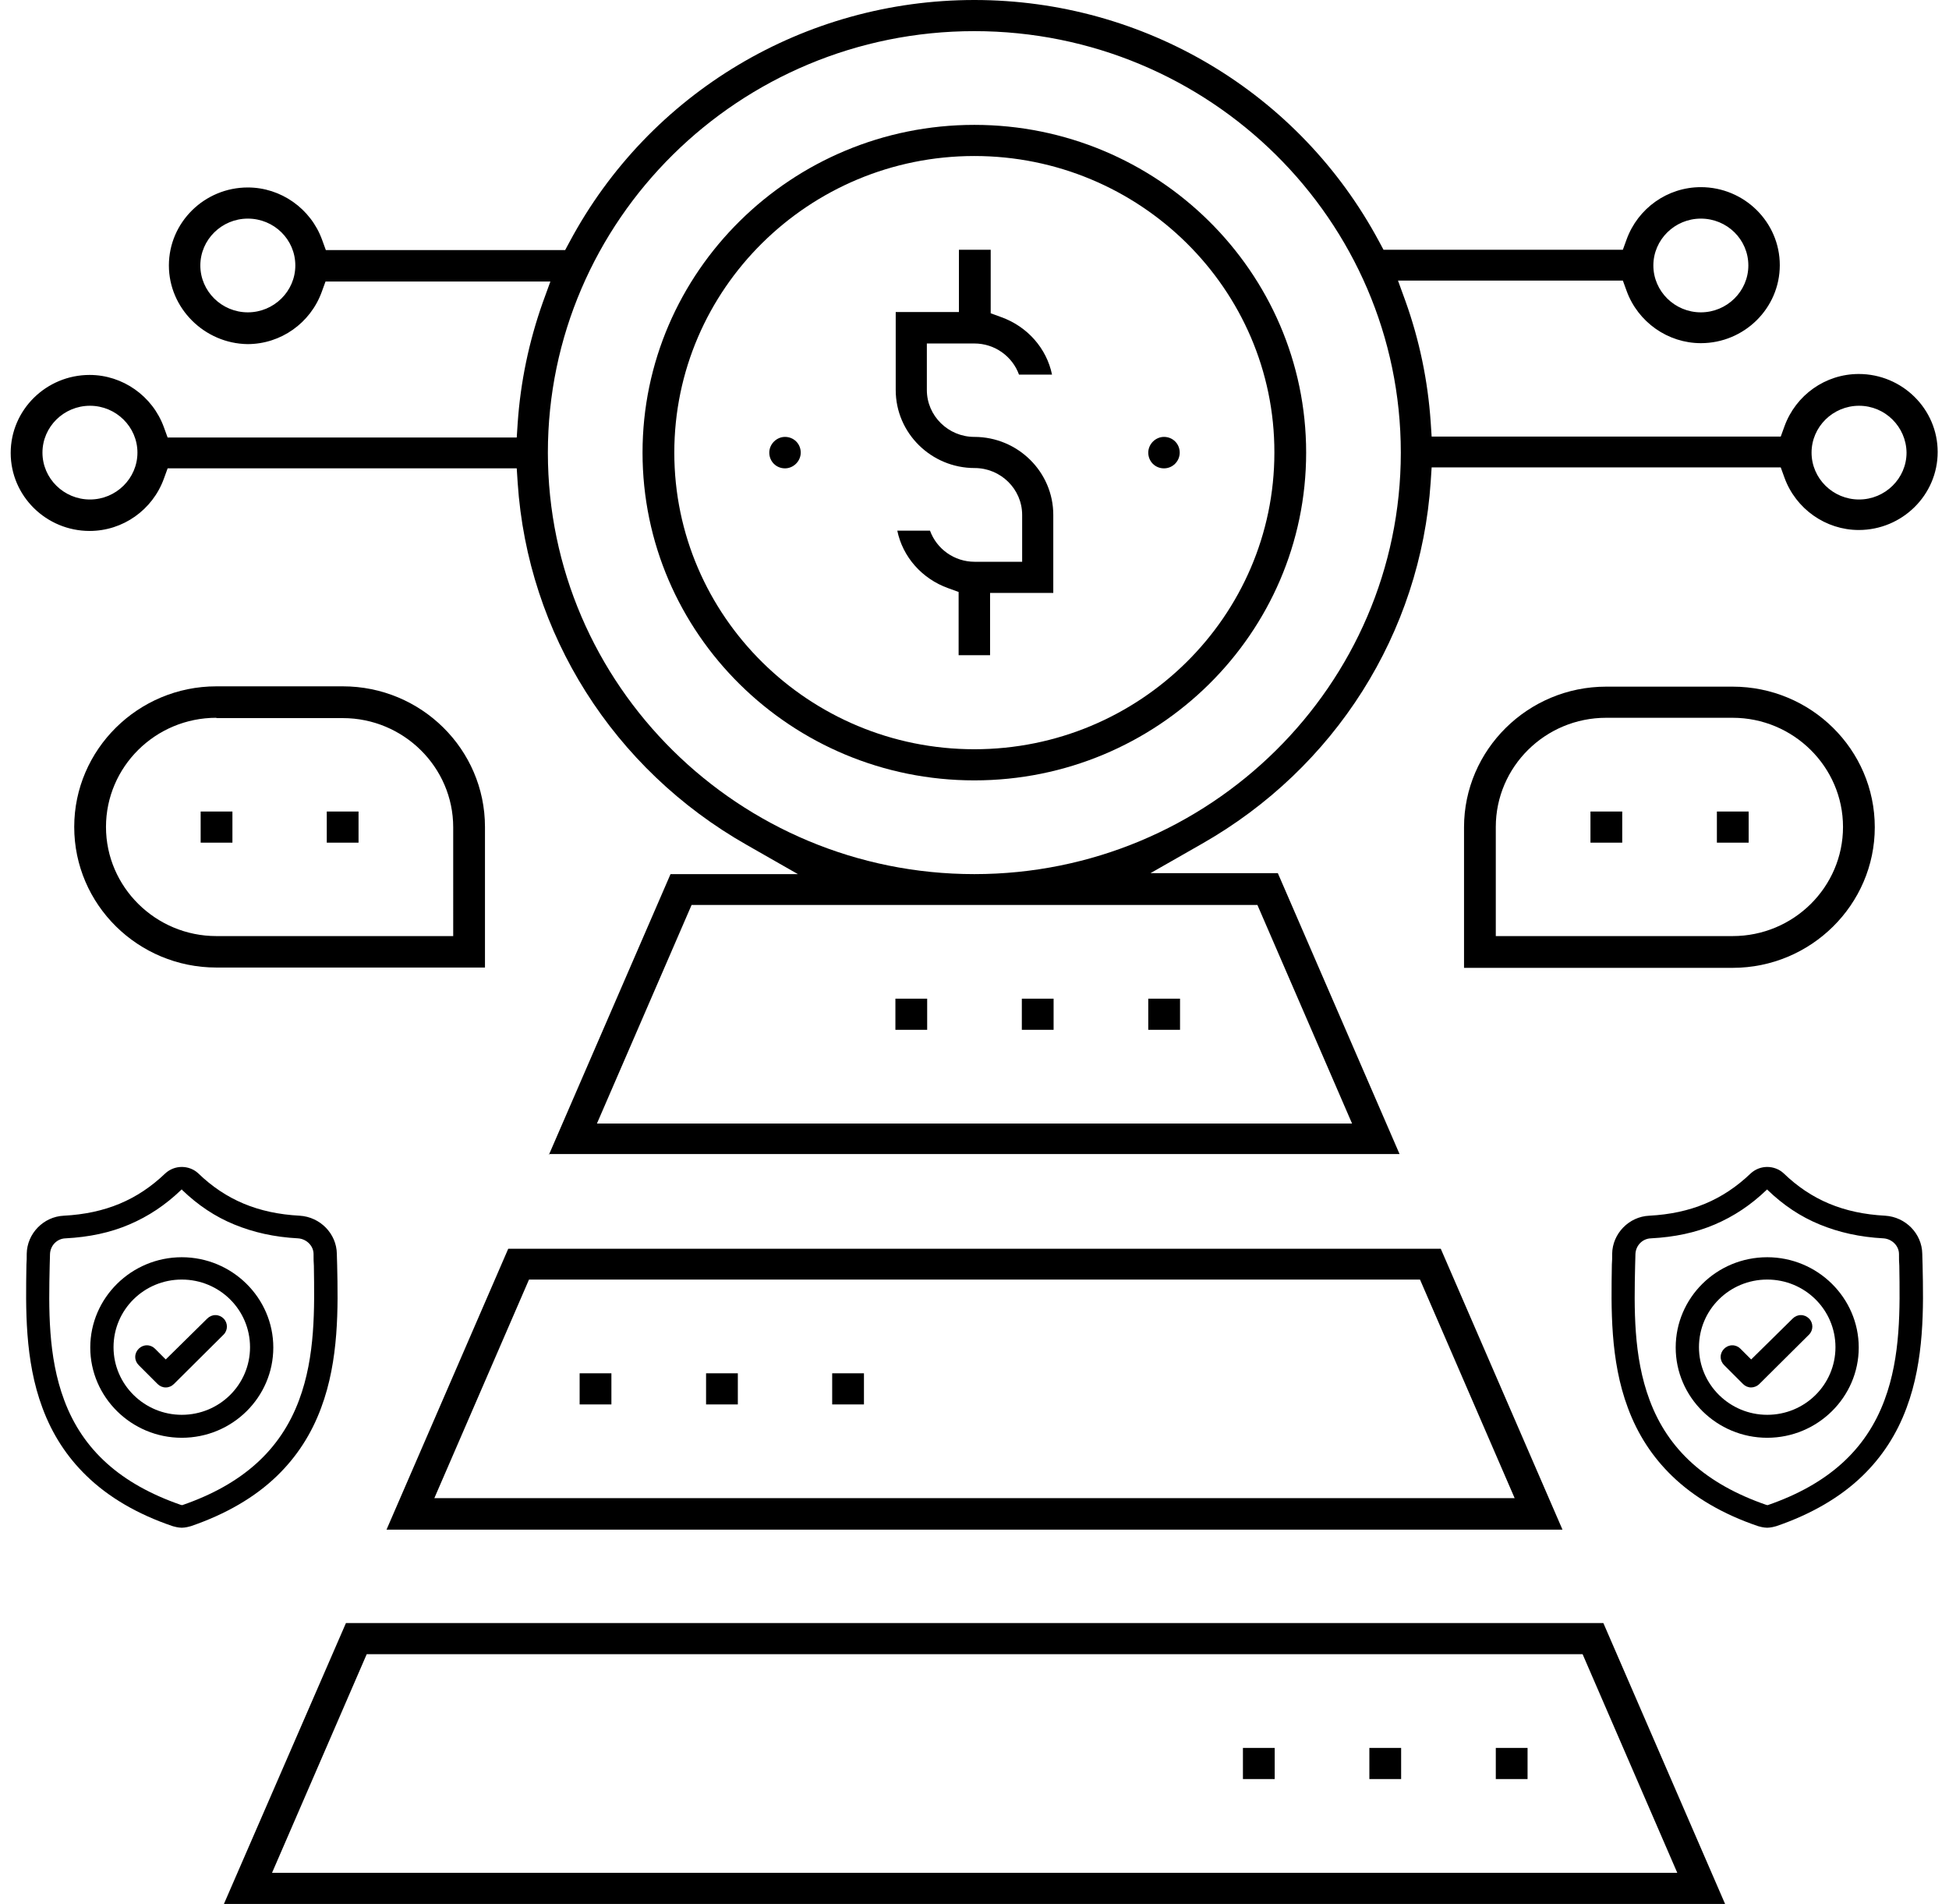 <?xml version="1.0" encoding="utf-8"?>
<!-- Generator: Adobe Illustrator 24.2.3, SVG Export Plug-In . SVG Version: 6.00 Build 0)  -->
<svg version="1.1" id="Layer_1" xmlns="http://www.w3.org/2000/svg" xmlns:xlink="http://www.w3.org/1999/xlink" x="0px" y="0px"
	 viewBox="0 0 619.7 605.3" style="enable-background:new 0 0 619.7 605.3;" xml:space="preserve">
<g>
	<path d="M304.8,208.4v-20.2l-3.3-1.2c-8.4-3-14.5-10-16.2-18.3h10.4c2.1,5.8,7.7,9.9,14.2,9.9h15.1v-14.9c0-8.2-6.8-14.9-15.1-14.9
		c-13.8,0-25.1-11.1-25.1-24.8V99.2h20.1V79.4h10.1v20.2l3.3,1.2c8.4,3,14.5,10,16.2,18.3H324c-2.1-5.8-7.7-9.9-14.2-9.9h-15.1V124
		c0,8.2,6.8,14.9,15.1,14.9c13.8,0,25.1,11.1,25.1,24.8v24.8h-20.1v19.8H304.8z"/>
	<path d="M309.8,248.1c-58.2,0-105.5-46.7-105.5-104.2S251.7,39.7,309.8,39.7s105.5,46.7,105.5,104.2S368,248.1,309.8,248.1
		 M309.8,49.6c-52.6,0-95.4,42.3-95.4,94.3c0,52,42.8,94.3,95.4,94.3s95.4-42.3,95.4-94.3C405.3,91.9,362.4,49.6,309.8,49.6"/>
	<path d="M370.1,148.9c-2.8,0-5-2.2-5-5c0-2.7,2.3-5,5-5c2.8,0,5,2.2,5,5C375.1,146.6,372.9,148.9,370.1,148.9"/>
	<path d="M249.6,148.9c-2.8,0-5-2.2-5-5c0-2.7,2.3-5,5-5c2.8,0,5,2.2,5,5C254.6,146.6,252.3,148.9,249.6,148.9"/>
	<path d="M71.2,605.3L110,516h399.8l38.7,89.3H71.2z M86.5,595.4h446.8l-30.1-69.5H116.6L86.5,595.4z"/>
	<path d="M122.9,486.3l38.7-89.3h296.5l38.7,89.3H122.9z M138.1,476.3h343.5l-30.1-69.5H168.2L138.1,476.3z"/>
	<path d="M465.5,307.6V263c0-24.6,20.3-44.7,45.2-44.7h40.2c24.9,0,45.2,20,45.2,44.7c0,24.6-20.3,44.7-45.2,44.7H465.5z
		 M510.7,228.2c-19.4,0-35.1,15.6-35.1,34.7v34.7h75.3c19.4,0,35.1-15.6,35.1-34.7c0-19.1-15.8-34.7-35.1-34.7H510.7z"/>
	<rect x="505.7" y="258" width="10.1" height="9.9"/>
	<rect x="545.9" y="258" width="10.1" height="9.9"/>
	<path d="M68.8,307.6c-24.9,0-45.2-20-45.2-44.7c0-24.6,20.3-44.7,45.2-44.7H109c24.9,0,45.2,20,45.2,44.7v44.7H68.8z M68.8,228.2
		c-19.4,0-35.1,15.6-35.1,34.7c0,19.1,15.8,34.7,35.1,34.7h75.3V263c0-19.1-15.8-34.7-35.1-34.7H68.8z"/>
	<rect x="103.9" y="258" width="10.1" height="9.9"/>
	<rect x="63.8" y="258" width="10.1" height="9.9"/>
	<path d="M174.5,367.2l38.7-89.3h40.5l-16.3-9.3c-42.4-24.1-69.6-67.1-72.8-115.1l-0.3-4.6h-111l-1.2,3.3
		c-3.6,9.9-13,16.6-23.6,16.6c-13.8,0-25.1-11.1-25.1-24.8s11.3-24.8,25.1-24.8c10.5,0,20,6.7,23.6,16.6l1.2,3.3h111l0.3-4.6
		c0.9-13.1,3.6-26,8-38.4l2.4-6.6h-71.5l-1.2,3.3c-3.6,9.9-13,16.6-23.6,16.6C65,109.2,53.7,98,53.7,84.4
		c0-13.7,11.3-24.8,25.1-24.8c10.5,0,20,6.7,23.6,16.6l1.2,3.3h76.1l1.4-2.6C206.5,29.4,255.9,0,309.8,0c54,0,103.3,29.4,128.7,76.8
		l1.4,2.6h76.1l1.2-3.3c3.6-9.9,13-16.6,23.6-16.6c13.8,0,25.1,11.1,25.1,24.8c0,13.7-11.3,24.8-25.1,24.8c-10.5,0-20-6.7-23.6-16.6
		l-1.2-3.3h-71.5l2.4,6.6c4.4,12.3,7.1,25.2,8,38.4l0.3,4.6h111l1.2-3.3c3.6-9.9,13-16.6,23.6-16.6c13.8,0,25.1,11.1,25.1,24.8
		s-11.3,24.8-25.1,24.8c-10.5,0-20-6.7-23.6-16.6l-1.2-3.3h-111l-0.3,4.6c-3.2,48-30.4,91-72.8,115.1l-16.3,9.3h40.5l38.7,89.3
		H174.5z M189.8,357.2h240.1l-30.1-69.5H219.9L189.8,357.2z M309.8,9.9c-74.8,0-135.6,60.1-135.6,134s60.8,134,135.6,134
		c74.8,0,135.6-60.1,135.6-134S384.6,9.9,309.8,9.9 M591.1,129c-8.3,0-15.1,6.7-15.1,14.9c0,8.2,6.8,14.9,15.1,14.9
		c8.3,0,15.1-6.7,15.1-14.9C606.1,135.7,599.4,129,591.1,129 M28.6,129c-8.3,0-15.1,6.7-15.1,14.9c0,8.2,6.8,14.9,15.1,14.9
		s15.1-6.7,15.1-14.9C43.7,135.7,36.9,129,28.6,129 M540.8,69.5c-8.3,0-15.1,6.7-15.1,14.9c0,8.2,6.8,14.9,15.1,14.9
		c8.3,0,15.1-6.7,15.1-14.9C555.9,76.1,549.1,69.5,540.8,69.5 M78.8,69.5c-8.3,0-15.1,6.7-15.1,14.9c0,8.2,6.8,14.9,15.1,14.9
		c8.3,0,15.1-6.7,15.1-14.9C93.9,76.1,87.1,69.5,78.8,69.5"/>
	<rect x="475.6" y="555.7" width="10.1" height="9.9"/>
	<rect x="435.4" y="555.7" width="10.1" height="9.9"/>
	<rect x="395.2" y="555.7" width="10.1" height="9.9"/>
	<rect x="184.3" y="436.6" width="10.1" height="9.9"/>
	<rect x="224.5" y="436.6" width="10.1" height="9.9"/>
	<rect x="264.6" y="436.6" width="10.1" height="9.9"/>
	<rect x="365.1" y="317.5" width="10.1" height="9.9"/>
	<rect x="324.9" y="317.5" width="10.1" height="9.9"/>
	<rect x="284.7" y="317.5" width="10.1" height="9.9"/>
	<path d="M57.8,485.7c-0.6,0-1.1-0.1-1.7-0.2c-0.4-0.1-0.8-0.2-1.2-0.3c-11.2-3.8-20.4-9.2-27.4-16c-6.2-6-10.9-13.2-14-21.6
		c-5.7-15.2-5.3-31.9-5.1-45.3l0-0.2c0.1-1.1,0.1-2.3,0.1-3.5c0.1-6.4,5.3-11.8,11.8-12.1c13.2-0.7,23.4-5,32.2-13.4
		c1.5-1.4,3.4-2.1,5.3-2.1c1.9,0,3.8,0.7,5.2,2c8.8,8.5,19.1,12.8,32.3,13.5c6.5,0.4,11.7,5.7,11.8,12.1c0,1.3,0.1,2.5,0.1,3.5
		c0.3,13.5,0.6,30.3-5.1,45.5c-3.1,8.4-7.8,15.6-14,21.6c-7,6.8-16.3,12.2-27.4,16c-0.4,0.1-0.8,0.2-1.2,0.3
		C58.9,485.6,58.4,485.7,57.8,485.7 M57.8,378.2c-0.1,0-0.2,0-0.2,0.1c-5,4.8-10.4,8.4-16.5,11c-6.1,2.6-12.7,4-20.3,4.4
		c-2.7,0.1-4.8,2.3-4.9,5c0,1.3-0.1,2.6-0.1,3.7c-0.3,13.5-0.6,28.8,4.6,42.7c5.9,15.9,18,26.7,37,33.3c0.3,0.1,0.3,0.1,0.4,0.1
		c0.1,0,0.2,0,0.2,0c19.1-6.6,31.2-17.5,37.1-33.4c5.2-13.9,4.9-29.2,4.7-42.7c-0.1-1.1-0.1-2.4-0.1-3.7c0-2.6-2.2-4.8-4.9-5
		c-7.6-0.4-14.2-1.9-20.3-4.4c-6.1-2.5-11.5-6.1-16.6-11C58,378.2,57.9,378.2,57.8,378.2"/>
	<path d="M57.8,457.1c-16,0-29.1-12.9-29.1-28.7c0-15.8,13.1-28.7,29.1-28.7c16,0,29.1,12.9,29.1,28.7
		C86.9,444.2,73.9,457.1,57.8,457.1 M57.8,406.8c-12,0-21.7,9.6-21.7,21.5s9.8,21.5,21.7,21.5c12,0,21.7-9.6,21.7-21.5
		S69.8,406.8,57.8,406.8"/>
	<path d="M52.7,441.1c-1,0-1.9-0.4-2.6-1.1l-6-6c-0.7-0.7-1.1-1.6-1.1-2.6c0-1,0.4-1.9,1.1-2.6c0.7-0.7,1.6-1.1,2.6-1.1
		c1,0,1.9,0.4,2.6,1.1l3.4,3.4l13.2-13c0.7-0.7,1.6-1.1,2.6-1.1c1,0,1.9,0.4,2.6,1.1c1.4,1.4,1.4,3.7,0,5.1L55.3,440
		C54.6,440.7,53.7,441.1,52.7,441.1"/>
	<path d="M561.9,485.7c-0.6,0-1.1-0.1-1.7-0.2c-0.4-0.1-0.8-0.2-1.2-0.3c-11.2-3.8-20.4-9.2-27.4-16c-6.2-6-10.9-13.2-14-21.6
		c-5.7-15.2-5.3-31.9-5.1-45.3l0-0.2c0.1-1.1,0.1-2.3,0.1-3.5c0.1-6.4,5.3-11.8,11.8-12.1c13.2-0.7,23.4-5,32.2-13.4
		c1.5-1.4,3.4-2.1,5.3-2.1c1.9,0,3.8,0.7,5.2,2c8.8,8.5,19.1,12.8,32.3,13.5c6.5,0.4,11.7,5.7,11.8,12.1c0,1.3,0.1,2.5,0.1,3.5
		c0.3,13.5,0.6,30.3-5.1,45.5c-3.1,8.4-7.8,15.6-14,21.6c-7,6.8-16.3,12.2-27.4,16c-0.4,0.1-0.8,0.2-1.2,0.3
		C563,485.6,562.4,485.7,561.9,485.7 M561.9,378.2c-0.1,0-0.2,0-0.2,0.1c-5,4.8-10.4,8.4-16.5,11c-6.1,2.6-12.7,4-20.3,4.4
		c-2.7,0.1-4.8,2.3-4.9,5c0,1.3-0.1,2.6-0.1,3.7c-0.3,13.5-0.6,28.8,4.6,42.7c5.9,15.9,18,26.7,37,33.3c0.3,0.1,0.3,0.1,0.4,0.1
		c0.1,0,0.2,0,0.2,0c19.1-6.6,31.2-17.5,37.1-33.4c5.2-13.9,4.9-29.2,4.7-42.7c-0.1-1.1-0.1-2.4-0.1-3.7c0-2.6-2.2-4.8-4.9-5
		c-7.6-0.4-14.2-1.9-20.3-4.4c-6.1-2.5-11.5-6.1-16.6-11C562,378.2,561.9,378.2,561.9,378.2"/>
	<path d="M561.9,457.1c-16,0-29.1-12.9-29.1-28.7c0-15.8,13-28.7,29.1-28.7c16,0,29.1,12.9,29.1,28.7
		C591,444.2,577.9,457.1,561.9,457.1 M561.9,406.8c-12,0-21.7,9.6-21.7,21.5s9.8,21.5,21.7,21.5c12,0,21.7-9.6,21.7-21.5
		S573.9,406.8,561.9,406.8"/>
	<path d="M556.8,441.1c-1,0-1.9-0.4-2.6-1.1l-6-6c-0.7-0.7-1.1-1.6-1.1-2.6c0-1,0.4-1.9,1.1-2.6c0.7-0.7,1.6-1.1,2.6-1.1
		c1,0,1.9,0.4,2.6,1.1l3.4,3.4l13.2-13c0.7-0.7,1.6-1.1,2.6-1.1c1,0,1.9,0.4,2.6,1.1c1.4,1.4,1.4,3.7,0,5.1L559.4,440
		C558.7,440.7,557.7,441.1,556.8,441.1"/>
</g>
</svg>
